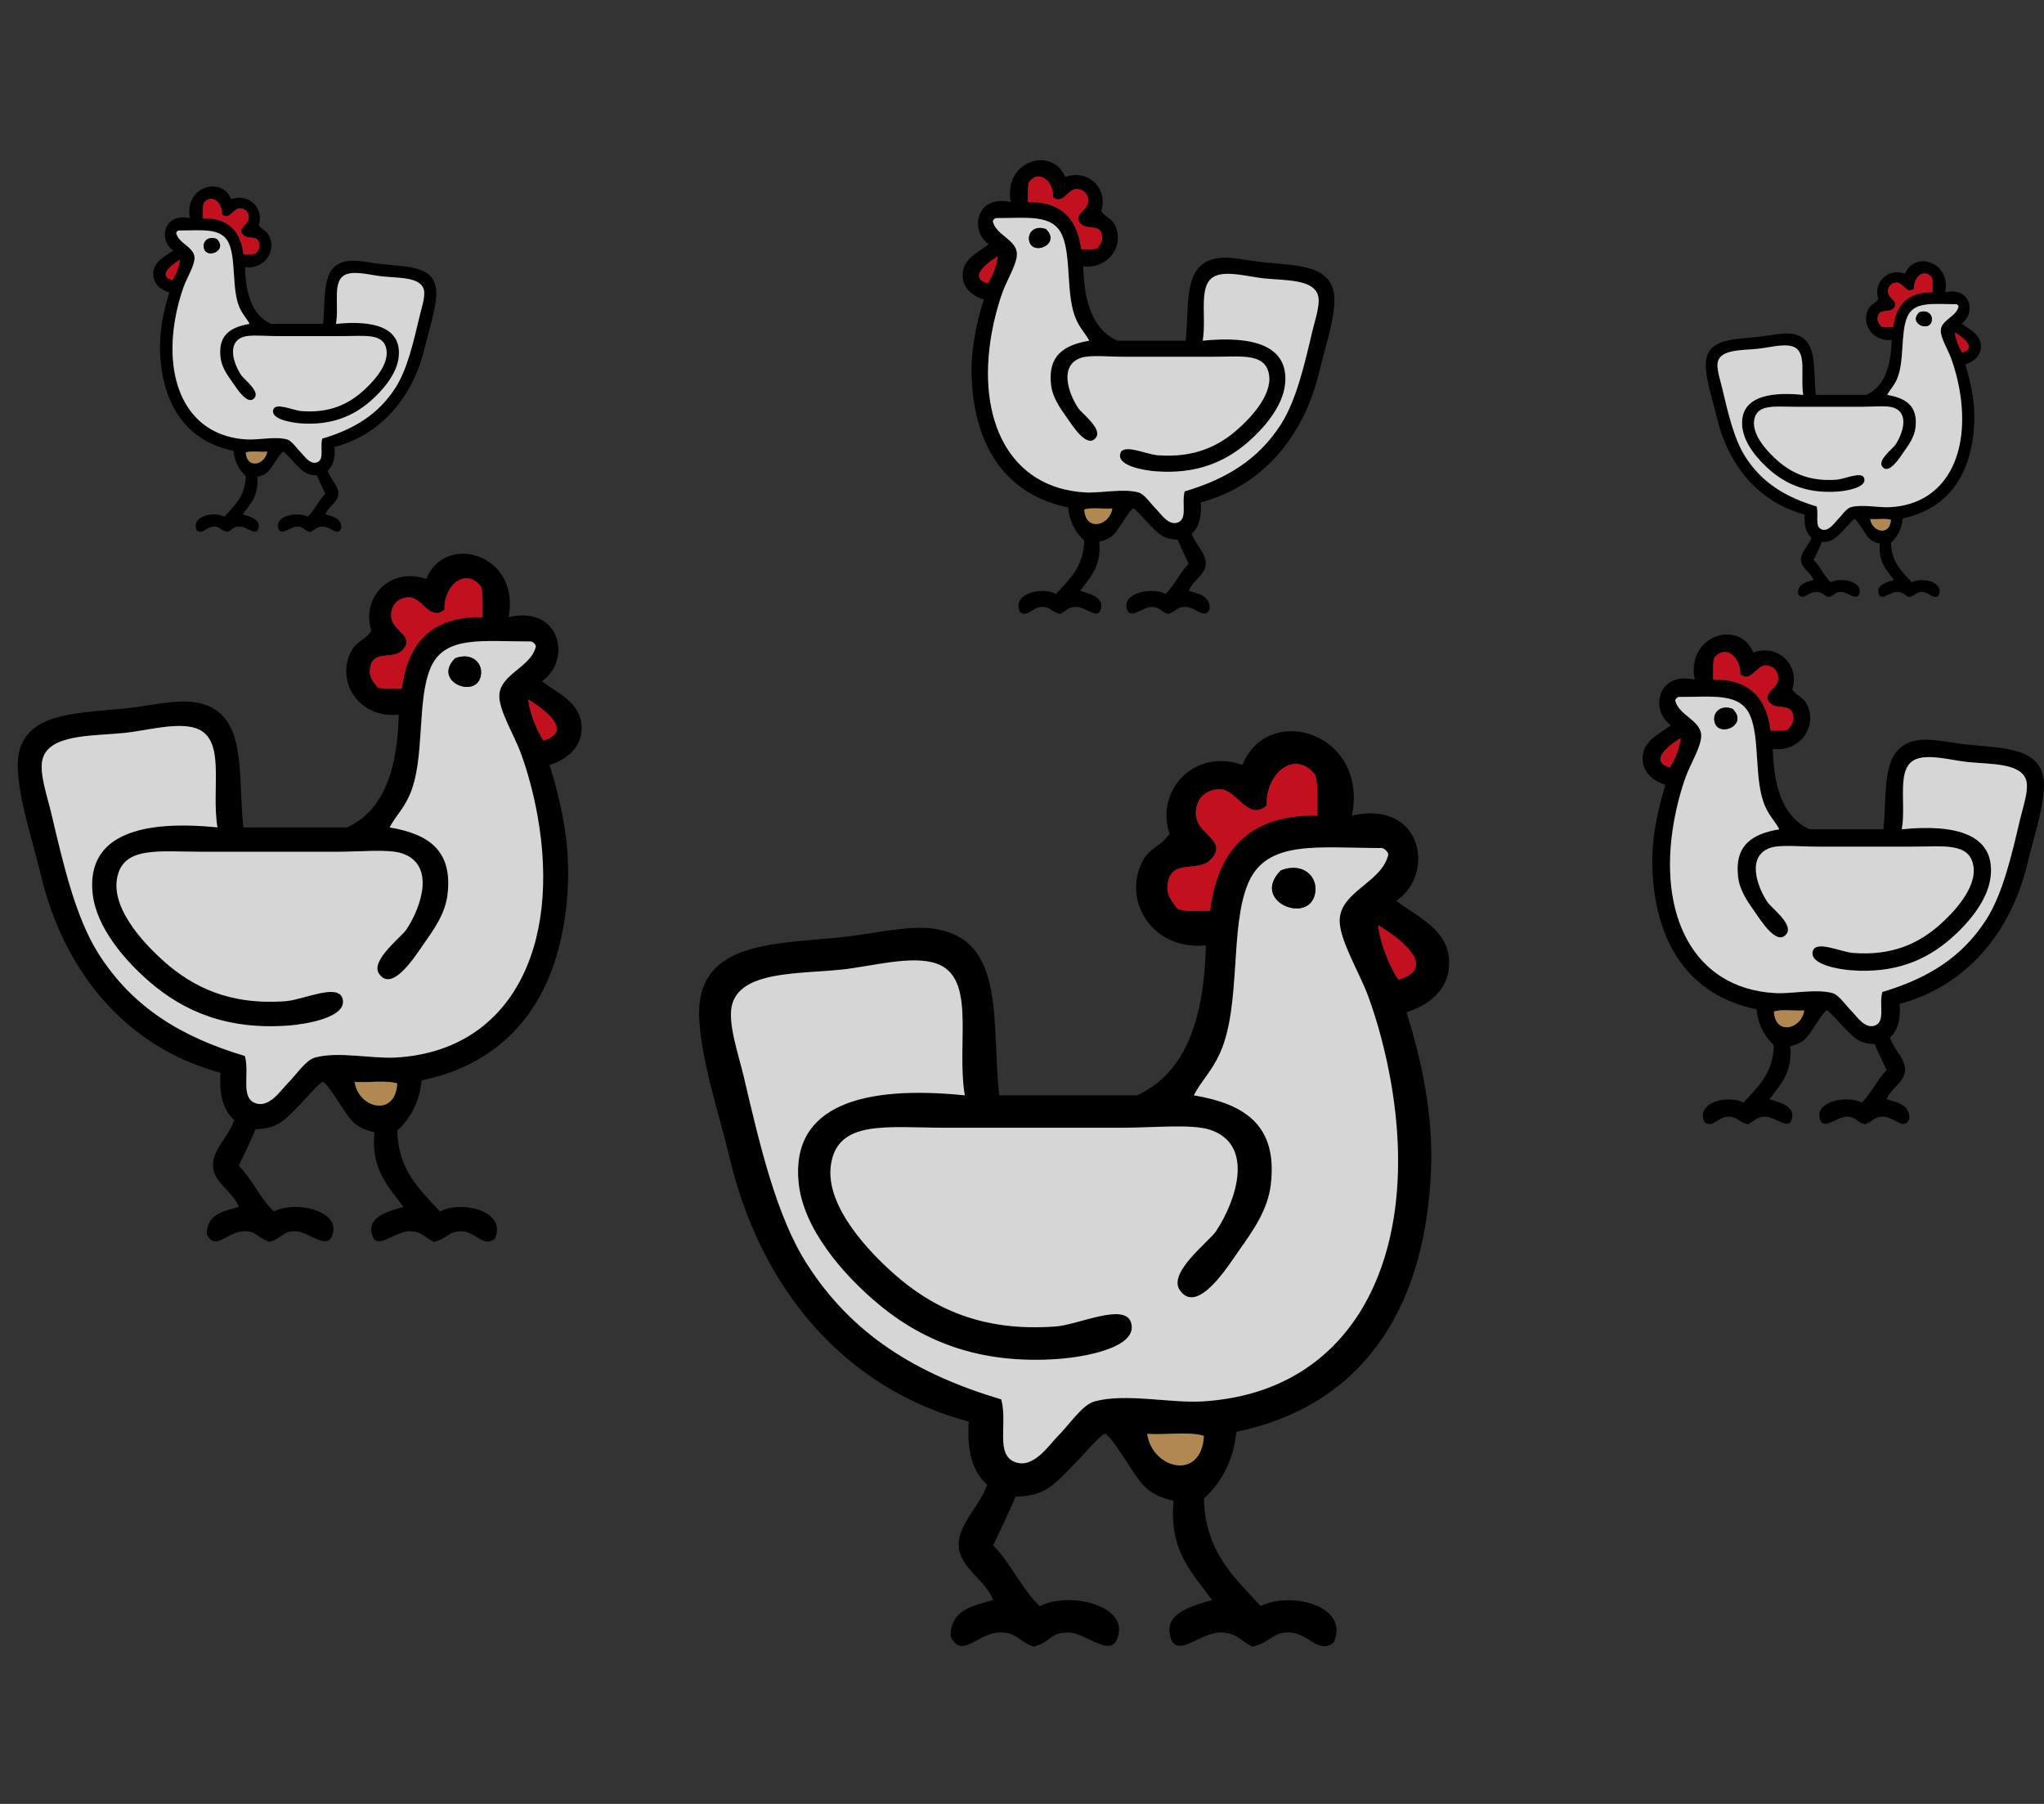 <?xml version="1.0" encoding="utf-8"?>
<!-- Generator: Adobe Illustrator 15.0.0, SVG Export Plug-In . SVG Version: 6.00 Build 0)  -->
<!DOCTYPE svg PUBLIC "-//W3C//DTD SVG 1.1//EN" "http://www.w3.org/Graphics/SVG/1.1/DTD/svg11.dtd">
<svg version="1.1" id="Calque_1" xmlns="http://www.w3.org/2000/svg" xmlns:xlink="http://www.w3.org/1999/xlink" x="0px" y="0px"
	 width="170px" height="150px" viewBox="0 0 170 150" enable-background="new 0 0 170 150" xml:space="preserve">
<rect x="0" y="0" width="170" height="150" fill="#333333" stroke="none"/>
<g>
	<g>
		<path fill-rule="evenodd" clip-rule="evenodd" d="M42.291,51.316c4.391-1.008,5.259,3.621,2.788,5.321
			c1.201,0.983,3.234,1.726,3.294,3.802c0.045,1.597-1.059,2.649-2.662,3.168c0.922,2.987,1.688,6.354,1.521,10.011
			c-0.401,8.822-4.5,14.634-12.164,16.219c-0.191,1.878-0.958,3.181-2.027,4.181c0.078,3.344,1.916,4.926,3.547,6.717
			c1.846-0.952,5.624-0.029,4.563,2.28c-0.977,0.749-1.568-0.619-2.788-0.634c-1.08-0.013-1.07,0.583-2.28,0.888
			c-0.791-0.373-0.997-0.897-2.027-0.888c-1.363,0.014-2.903,1.869-3.168,0c-0.176-1.237,1.531-1.708,2.662-2.026
			c-1.201-1.675-2.713-3.034-2.408-6.209c-1.725-0.388-2.038-1.1-2.916-2.408c-0.225-0.336-1.108-1.767-1.393-1.774
			c-0.199-0.004-1.535,1.535-1.9,1.901c-1.214,1.213-1.767,2.001-3.675,2.027c-0.424,1.055-0.93,2.027-1.394,3.04
			c1.113,1.127,1.765,2.713,2.915,3.803c1.825-0.915,5.205-0.091,4.941,1.646c-0.284,1.877-1.988,0-3.168,0
			c-1.168,0-1.013,0.575-2.153,0.888c-1.08-0.396-1.04-0.919-2.156-0.888c-1.358,0.041-2.351,1.7-3.04,0.254
			c-0.023-1.67,1.374-1.92,2.661-2.28c-0.48-1.286-2.126-2.024-2.154-3.423c-0.026-1.374,1.361-2.47,1.774-3.801
			c-0.909-0.782-1.279-2.099-1.14-3.929C10.668,87.155,5.365,81.03,3.39,72.729c-0.669-2.812-1.733-5.896-1.902-8.615
			c-0.302-4.907,4.461-4.748,8.871-5.195c2.035-0.207,4.287-0.8,5.957-0.506c4.353,0.762,3.422,5.85,3.926,10.39
			c2.873,0,5.745,0,8.619,0c3.128-1.433,4.193-4.931,4.307-9.377c-3.366,0.36-5.29-2.848-3.929-5.323
			c0.434-0.787,1.176-0.908,1.648-1.646c-0.9-2.801,1.617-5.358,4.561-4.309C37.071,44.18,43.34,46.141,42.291,51.316z
			 M31.393,57.145c0.505,0.215,1.336,0.099,2.027,0.127c0.481-3.743,2.414-6.034,6.717-5.955c-0.015-0.873,0.068-1.842-0.126-2.535
			c-1.33-1.679-3.141-0.034-3.041,1.902c-1.191,1.02-1.855-0.985-2.915-1.016c-0.696-0.02-1.524,0.412-1.522,1.521
			c0.006,1.298,1.962,1.628,1.016,2.787C32.71,55,30.88,53.855,30.761,55.751C30.729,56.232,30.907,56.534,31.393,57.145z
			 M44.191,53.343c-3.993,0.006-7.185-0.534-8.363,2.154c-1.198,2.738-0.435,7.648-1.773,10.644
			c-0.525,1.178-1.113,1.659-1.648,2.662c3.233,0.544,5.251,1.907,4.816,5.575c-0.194,1.616-1.119,2.887-2.028,4.183
			c-0.624,0.886-2.582,4.036-3.675,2.406c-0.736-1.099,1.866-3.045,2.281-3.675c1.294-1.965,2.403-5.417-0.381-6.335
			c-1.128-0.373-3.5-0.128-5.448-0.128c-3.639,0-7.359,0-11.15,0c-3.62,0-6.659-0.51-7.097,2.281
			c-0.421,2.689,2.6,5.665,3.927,6.843c2.359,2.091,5.434,3.658,10.138,3.294c1.402-0.106,4.287-1.491,4.688-0.252
			c0.528,1.625-3.125,2.179-4.435,2.28c-5.128,0.394-8.766-1.162-11.657-3.676c-1.91-1.659-4.4-4.434-4.69-7.35
			c-0.483-4.878,4.125-6.087,10.39-5.447c-0.545-3.274,0.747-7.358-1.771-8.237c-1.566-0.546-4.099,0.189-5.957,0.381
			c-2.695,0.276-6.368,0.072-6.843,2.281c-0.243,1.127,0.45,3.108,0.76,4.435c1.002,4.273,2.03,8.675,3.929,11.658
			c2.827,4.438,6.858,6.907,12.164,8.489c0.415,1.517-0.402,3.469,0.888,3.928c1.147,0.407,2.109-1.097,2.661-1.646
			c0.75-0.75,1.508-1.942,2.281-2.154c1.926-0.531,4.712,0.113,6.715,0c9.539-0.542,13.774-9.145,11.784-20.147
			c-0.296-1.649-0.781-3.539-1.393-5.196c-0.55-1.488-1.85-3.584-1.774-4.815c0.107-1.756,2.67-2.303,3.041-4.054
			C44.5,53.54,44.374,53.414,44.191,53.343z M43.938,58.159c0.078,0.979,0.66,2.549,1.268,3.421
			C47.914,60.759,44.905,58.753,43.938,58.159z M33.041,90.091c-0.932-0.295-2.407-0.044-3.548-0.128
			C29.8,92.158,32.881,92.948,33.041,90.091z"/>
		<path fill-rule="evenodd" clip-rule="evenodd" fill="#C2101F" d="M31.393,57.145c0.505,0.215,1.336,0.099,2.027,0.127
			c0.481-3.743,2.414-6.034,6.717-5.955c-0.015-0.873,0.068-1.842-0.126-2.535c-1.33-1.679-3.141-0.034-3.041,1.902
			c-1.191,1.02-1.855-0.985-2.915-1.016c-0.696-0.02-1.524,0.412-1.522,1.521c0.006,1.298,1.962,1.628,1.016,2.787
			C32.71,55,30.88,53.855,30.761,55.751C30.729,56.232,30.907,56.534,31.393,57.145z"/>
		<path opacity="0.8" fill-rule="evenodd" clip-rule="evenodd" fill="#FFFFFF" d="M44.571,53.724
			c-0.371,1.751-2.934,2.298-3.041,4.054c-0.076,1.231,1.224,3.327,1.774,4.815c0.612,1.657,1.097,3.547,1.393,5.196
			c1.99,11.003-2.245,19.605-11.784,20.147c-2.003,0.113-4.789-0.531-6.715,0c-0.772,0.212-1.531,1.404-2.281,2.154
			c-0.551,0.55-1.513,2.054-2.661,1.646c-1.29-0.459-0.473-2.411-0.888-3.928c-5.306-1.582-9.337-4.051-12.164-8.489
			c-1.899-2.983-2.927-7.385-3.929-11.658c-0.31-1.326-1.003-3.308-0.76-4.435c0.475-2.209,4.148-2.005,6.843-2.281
			c1.858-0.191,4.391-0.927,5.957-0.381c2.518,0.879,1.227,4.963,1.771,8.237c-6.265-0.64-10.873,0.569-10.39,5.447
			c0.29,2.916,2.78,5.69,4.69,7.35c2.891,2.514,6.529,4.069,11.657,3.676c1.309-0.102,4.963-0.655,4.435-2.28
			c-0.402-1.239-3.286,0.146-4.688,0.252c-4.704,0.364-7.779-1.203-10.138-3.294c-1.327-1.178-4.348-4.153-3.927-6.843
			c0.438-2.791,3.477-2.281,7.097-2.281c3.791,0,7.511,0,11.15,0c1.947,0,4.32-0.245,5.448,0.128
			c2.784,0.918,1.675,4.37,0.381,6.335c-0.415,0.63-3.017,2.576-2.281,3.675c1.093,1.63,3.051-1.521,3.675-2.406
			c0.91-1.296,1.834-2.566,2.028-4.183c0.435-3.668-1.583-5.031-4.816-5.575c0.535-1.003,1.123-1.484,1.648-2.662
			c1.338-2.995,0.575-7.905,1.773-10.644c1.179-2.688,4.37-2.148,8.363-2.154C44.374,53.414,44.5,53.54,44.571,53.724z
			 M37.854,54.737c-1.995,1.982,1.979,3.517,2.156,1.268C40.086,55.047,39.17,54.234,37.854,54.737z"/>
		<path fill-rule="evenodd" clip-rule="evenodd" d="M37.854,54.737c-1.995,1.982,1.979,3.517,2.156,1.268
			C40.086,55.047,39.17,54.234,37.854,54.737z"/>
		<path fill-rule="evenodd" clip-rule="evenodd" fill="#C2101F" d="M43.938,58.159c0.078,0.979,0.66,2.549,1.268,3.421
			C47.914,60.759,44.905,58.753,43.938,58.159z"/>
		<path opacity="0.8" fill-rule="evenodd" clip-rule="evenodd" fill="#D19E59" d="M33.041,90.091
			c-0.932-0.295-2.407-0.044-3.548-0.128C29.8,92.158,32.881,92.948,33.041,90.091z"/>
	</g>
	<g>
		<path fill-rule="evenodd" clip-rule="evenodd" d="M88.586,14.712c1.943-0.692,3.602,0.994,3.008,2.841
			c0.311,0.486,0.801,0.565,1.086,1.085c0.898,1.632-0.369,3.747-2.59,3.509c0.076,2.934,0.777,5.238,2.84,6.183
			c1.895,0,3.789,0,5.684,0c0.33-2.993-0.283-6.348,2.588-6.85c1.1-0.194,2.584,0.197,3.926,0.334
			c2.908,0.295,6.047,0.189,5.848,3.425c-0.109,1.793-0.813,3.826-1.252,5.68c-1.303,5.473-4.799,9.511-9.857,10.86
			c0.09,1.206-0.154,2.074-0.752,2.59c0.271,0.878,1.186,1.6,1.17,2.506c-0.02,0.922-1.105,1.408-1.422,2.256
			c0.85,0.238,1.77,0.403,1.754,1.504c-0.453,0.953-1.107-0.141-2.002-0.167c-0.736-0.021-0.711,0.323-1.422,0.585
			c-0.754-0.206-0.65-0.585-1.42-0.585c-0.777,0-1.902,1.237-2.09,0c-0.174-1.146,2.055-1.689,3.26-1.086
			c0.756-0.719,1.188-1.764,1.92-2.507c-0.307-0.667-0.641-1.309-0.918-2.005c-1.258-0.017-1.623-0.536-2.424-1.336
			c-0.24-0.241-1.121-1.257-1.252-1.254c-0.188,0.005-0.77,0.948-0.92,1.17c-0.578,0.863-0.783,1.332-1.922,1.588
			c0.201,2.093-0.797,2.989-1.586,4.093c0.744,0.21,1.869,0.521,1.754,1.337c-0.174,1.231-1.191,0.009-2.088,0
			c-0.68-0.007-0.816,0.339-1.336,0.585c-0.799-0.201-0.793-0.594-1.506-0.585c-0.803,0.01-1.193,0.911-1.836,0.418
			c-0.699-1.523,1.792-2.132,3.006-1.504c1.076-1.181,2.289-2.224,2.34-4.428c-0.705-0.66-1.211-1.519-1.338-2.757
			c-5.05-1.045-7.754-4.876-8.019-10.692c-0.109-2.411,0.396-4.63,1.003-6.6c-1.057-0.342-1.785-1.036-1.755-2.089
			c0.039-1.368,1.38-1.858,2.172-2.507c-1.63-1.121-1.057-4.172,1.837-3.508C83.384,13.389,87.518,12.096,88.586,14.712z
			 M91.678,19.725c-0.08-1.25-1.285-0.495-1.838-1.17c-0.625-0.765,0.664-0.981,0.668-1.838c0.002-0.731-0.543-1.016-1.002-1.003
			c-0.699,0.021-1.137,1.342-1.922,0.669c0.066-1.275-1.129-2.36-2.004-1.253c-0.129,0.457-0.074,1.096-0.083,1.671
			c2.836-0.052,4.109,1.458,4.428,3.926c0.455-0.018,1.004,0.058,1.336-0.083C91.58,20.241,91.697,20.042,91.678,19.725z
			 M82.572,18.389c0.244,1.154,1.934,1.514,2.005,2.672c0.05,0.812-0.808,2.193-1.17,3.174c-0.403,1.094-0.723,2.339-0.919,3.426
			c-1.311,7.255,1.481,12.926,7.77,13.283c1.32,0.075,3.158-0.35,4.428,0c0.51,0.141,1.01,0.927,1.504,1.42
			c0.363,0.363,0.998,1.354,1.754,1.086c0.85-0.303,0.311-1.589,0.584-2.589c3.5-1.043,6.156-2.671,8.02-5.599
			c1.252-1.965,1.93-4.868,2.59-7.685c0.205-0.874,0.662-2.181,0.502-2.924c-0.314-1.457-2.734-1.321-4.512-1.504
			c-1.225-0.126-2.895-0.61-3.926-0.251c-1.662,0.579-0.811,3.272-1.17,5.431c4.133-0.422,7.168,0.376,6.852,3.592
			c-0.191,1.922-1.834,3.752-3.092,4.845c-1.906,1.657-4.307,2.684-7.686,2.423c-0.863-0.066-3.271-0.432-2.924-1.503
			c0.264-0.816,2.166,0.096,3.09,0.167c3.104,0.239,5.129-0.794,6.684-2.173c0.877-0.775,2.867-2.738,2.59-4.511
			c-0.289-1.839-2.293-1.504-4.678-1.504c-2.5,0-4.953,0-7.352,0c-1.283,0-2.848-0.161-3.592,0.084
			c-1.836,0.605-1.104,2.882-0.252,4.177c0.273,0.416,1.99,1.698,1.504,2.423c-0.721,1.075-2.01-1.002-2.422-1.587
			c-0.602-0.854-1.209-1.69-1.338-2.757c-0.287-2.418,1.045-3.317,3.176-3.676c-0.354-0.661-0.74-0.979-1.086-1.755
			c-0.883-1.974-0.379-5.212-1.17-7.017c-0.777-1.772-2.88-1.417-5.513-1.421C82.703,18.184,82.619,18.267,82.572,18.389z
			 M82.154,23.567c0.401-0.574,0.784-1.61,0.835-2.256C82.353,21.703,80.369,23.026,82.154,23.567z M92.512,42.279
			c-0.752,0.056-1.725-0.11-2.338,0.084C90.279,44.247,92.311,43.727,92.512,42.279z"/>
		<path fill-rule="evenodd" clip-rule="evenodd" fill="#C2101F" d="M91.26,20.644c-0.332,0.141-0.881,0.065-1.336,0.083
			c-0.318-2.468-1.592-3.978-4.428-3.926c0.009-0.575-0.045-1.214,0.083-1.671c0.875-1.107,2.071-0.022,2.004,1.253
			c0.785,0.673,1.223-0.648,1.922-0.669c0.459-0.013,1.004,0.271,1.002,1.003c-0.004,0.856-1.293,1.073-0.668,1.838
			c0.553,0.675,1.758-0.08,1.838,1.17C91.697,20.042,91.58,20.241,91.26,20.644z"/>
		<path opacity="0.8" fill-rule="evenodd" clip-rule="evenodd" fill="#FFFFFF" d="M82.823,18.137
			c2.633,0.004,4.736-0.352,5.513,1.421c0.791,1.805,0.287,5.043,1.17,7.017c0.346,0.776,0.732,1.094,1.086,1.755
			c-2.131,0.358-3.463,1.258-3.176,3.676c0.129,1.066,0.736,1.903,1.338,2.757c0.412,0.585,1.701,2.662,2.422,1.587
			c0.486-0.725-1.23-2.007-1.504-2.423c-0.852-1.295-1.584-3.571,0.252-4.177c0.744-0.245,2.309-0.084,3.592-0.084
			c2.398,0,4.852,0,7.352,0c2.385,0,4.389-0.335,4.678,1.504c0.277,1.772-1.713,3.735-2.59,4.511
			c-1.555,1.379-3.58,2.412-6.684,2.173c-0.924-0.071-2.826-0.983-3.09-0.167c-0.348,1.071,2.061,1.437,2.924,1.503
			c3.379,0.261,5.779-0.766,7.686-2.423c1.258-1.093,2.9-2.923,3.092-4.845c0.316-3.216-2.719-4.014-6.852-3.592
			c0.359-2.158-0.492-4.852,1.17-5.431c1.031-0.359,2.701,0.125,3.926,0.251c1.777,0.183,4.197,0.047,4.512,1.504
			c0.16,0.743-0.297,2.05-0.502,2.924c-0.66,2.816-1.338,5.72-2.59,7.685c-1.863,2.928-4.52,4.556-8.02,5.599
			c-0.273,1,0.266,2.286-0.584,2.589c-0.756,0.269-1.391-0.723-1.754-1.086c-0.494-0.493-0.994-1.279-1.504-1.42
			c-1.27-0.35-3.107,0.075-4.428,0c-6.289-0.357-9.081-6.028-7.77-13.283c0.196-1.087,0.516-2.332,0.919-3.426
			c0.362-0.98,1.22-2.362,1.17-3.174c-0.071-1.158-1.761-1.518-2.005-2.672C82.619,18.267,82.703,18.184,82.823,18.137z
			 M85.58,19.892c0.116,1.482,2.737,0.472,1.42-0.835C86.133,18.725,85.53,19.26,85.58,19.892z"/>
		<path fill-rule="evenodd" clip-rule="evenodd" d="M87,19.057c1.316,1.307-1.304,2.317-1.42,0.835
			C85.53,19.26,86.133,18.725,87,19.057z"/>
		<path fill-rule="evenodd" clip-rule="evenodd" fill="#C2101F" d="M82.989,21.312c-0.051,0.646-0.434,1.682-0.835,2.256
			C80.369,23.026,82.353,21.703,82.989,21.312z"/>
		<path opacity="0.8" fill-rule="evenodd" clip-rule="evenodd" fill="#D19E59" d="M90.174,42.363
			c0.613-0.194,1.586-0.028,2.338-0.084C92.311,43.727,90.279,44.247,90.174,42.363z"/>
	</g>
	<g>
		<path fill-rule="evenodd" clip-rule="evenodd" d="M161.785,24.304c2.141-0.491,2.566,1.767,1.359,2.597
			c0.586,0.479,1.578,0.841,1.607,1.854c0.021,0.779-0.518,1.293-1.299,1.546c0.449,1.458,0.824,3.1,0.742,4.884
			C164,39.49,162,42.324,158.26,43.099c-0.094,0.916-0.467,1.552-0.988,2.04c0.037,1.632,0.936,2.403,1.73,3.277
			c0.9-0.465,2.744-0.015,2.227,1.112c-0.477,0.366-0.766-0.303-1.361-0.31c-0.525-0.006-0.521,0.285-1.113,0.434
			c-0.385-0.182-0.484-0.438-0.988-0.434c-0.664,0.007-1.416,0.912-1.545,0c-0.086-0.604,0.748-0.834,1.299-0.989
			c-0.586-0.815-1.324-1.479-1.176-3.028c-0.842-0.189-0.994-0.537-1.422-1.176c-0.111-0.164-0.541-0.861-0.68-0.865
			c-0.098-0.002-0.75,0.748-0.928,0.928c-0.592,0.592-0.863,0.977-1.793,0.989c-0.207,0.515-0.453,0.989-0.68,1.483
			c0.543,0.549,0.861,1.324,1.422,1.855c0.891-0.447,2.539-0.045,2.41,0.803c-0.139,0.916-0.971,0-1.545,0
			c-0.57,0-0.494,0.281-1.051,0.434c-0.527-0.193-0.508-0.449-1.053-0.434c-0.662,0.021-1.146,0.829-1.482,0.124
			c-0.01-0.814,0.67-0.937,1.299-1.113c-0.234-0.627-1.039-0.986-1.051-1.669c-0.014-0.671,0.664-1.205,0.865-1.854
			c-0.443-0.382-0.625-1.024-0.557-1.917c-3.744-0.999-6.332-3.987-7.295-8.037c-0.328-1.372-0.846-2.877-0.93-4.204
			c-0.146-2.394,2.178-2.316,4.33-2.534c0.992-0.102,2.092-0.391,2.906-0.248c2.123,0.372,1.67,2.854,1.914,5.069
			c1.402,0,2.805,0,4.205,0c1.527-0.698,2.047-2.404,2.102-4.574c-1.641,0.176-2.58-1.39-1.916-2.598
			c0.211-0.384,0.574-0.442,0.805-0.803c-0.439-1.367,0.787-2.614,2.225-2.103C159.238,20.821,162.297,21.778,161.785,24.304z
			 M156.467,27.147c0.246,0.104,0.652,0.049,0.99,0.062c0.234-1.826,1.176-2.943,3.275-2.905c-0.006-0.427,0.033-0.899-0.061-1.236
			c-0.648-0.819-1.533-0.017-1.484,0.927c-0.58,0.498-0.904-0.479-1.422-0.494c-0.34-0.01-0.744,0.2-0.742,0.741
			c0.002,0.634,0.957,0.795,0.496,1.36c-0.41,0.5-1.303-0.059-1.361,0.866C156.143,26.702,156.23,26.85,156.467,27.147z
			 M162.711,25.293c-1.947,0.002-3.506-0.261-4.08,1.051c-0.584,1.336-0.213,3.731-0.865,5.193c-0.256,0.574-0.543,0.81-0.805,1.298
			c1.578,0.266,2.563,0.931,2.352,2.721c-0.096,0.789-0.547,1.409-0.99,2.04c-0.305,0.434-1.26,1.971-1.793,1.176
			c-0.359-0.537,0.91-1.486,1.113-1.794c0.631-0.959,1.172-2.644-0.186-3.091c-0.551-0.182-1.709-0.063-2.658-0.063
			c-1.775,0-3.592,0-5.441,0c-1.766,0-3.248-0.249-3.463,1.113c-0.205,1.313,1.27,2.765,1.918,3.339
			c1.15,1.021,2.65,1.784,4.945,1.607c0.684-0.053,2.092-0.728,2.287-0.124c0.258,0.793-1.525,1.063-2.164,1.113
			c-2.5,0.192-4.277-0.567-5.688-1.793c-0.932-0.81-2.146-2.164-2.287-3.586c-0.236-2.381,2.012-2.971,5.068-2.659
			c-0.266-1.597,0.365-3.59-0.863-4.019c-0.766-0.266-2,0.093-2.906,0.186c-1.316,0.136-3.107,0.035-3.34,1.113
			c-0.117,0.55,0.221,1.516,0.371,2.164c0.488,2.084,0.99,4.232,1.916,5.688c1.381,2.167,3.348,3.371,5.936,4.143
			c0.203,0.74-0.195,1.693,0.434,1.916c0.561,0.199,1.029-0.534,1.299-0.803c0.365-0.365,0.734-0.947,1.111-1.051
			c0.941-0.26,2.299,0.055,3.277,0c4.654-0.265,6.721-4.462,5.75-9.831c-0.145-0.805-0.381-1.727-0.68-2.535
			c-0.27-0.727-0.902-1.749-0.865-2.35c0.051-0.856,1.303-1.123,1.482-1.978C162.861,25.389,162.801,25.327,162.711,25.293z
			 M162.588,27.643c0.039,0.478,0.322,1.244,0.619,1.668C164.527,28.911,163.061,27.933,162.588,27.643z M157.271,43.223
			c-0.455-0.145-1.174-0.021-1.73-0.063C155.689,44.231,157.193,44.616,157.271,43.223z"/>
		<path fill-rule="evenodd" clip-rule="evenodd" fill="#C2101F" d="M156.467,27.147c0.246,0.104,0.652,0.049,0.99,0.062
			c0.234-1.826,1.176-2.943,3.275-2.905c-0.006-0.427,0.033-0.899-0.061-1.236c-0.648-0.819-1.533-0.017-1.484,0.927
			c-0.58,0.498-0.904-0.479-1.422-0.494c-0.34-0.01-0.744,0.2-0.742,0.741c0.002,0.634,0.957,0.795,0.496,1.36
			c-0.41,0.5-1.303-0.059-1.361,0.866C156.143,26.702,156.23,26.85,156.467,27.147z"/>
		<path opacity="0.8" fill-rule="evenodd" clip-rule="evenodd" fill="#FFFFFF" d="M162.896,25.479
			c-0.18,0.854-1.432,1.121-1.482,1.978c-0.037,0.601,0.596,1.623,0.865,2.35c0.299,0.809,0.535,1.73,0.68,2.535
			c0.971,5.369-1.096,9.566-5.75,9.831c-0.979,0.055-2.336-0.26-3.277,0c-0.377,0.104-0.746,0.686-1.111,1.051
			c-0.27,0.269-0.738,1.002-1.299,0.803c-0.629-0.223-0.23-1.176-0.434-1.916c-2.588-0.771-4.555-1.976-5.936-4.143
			c-0.926-1.455-1.428-3.604-1.916-5.688c-0.15-0.648-0.488-1.614-0.371-2.164c0.232-1.078,2.023-0.978,3.34-1.113
			c0.906-0.093,2.141-0.451,2.906-0.186c1.229,0.429,0.598,2.422,0.863,4.019c-3.057-0.312-5.305,0.278-5.068,2.659
			c0.141,1.422,1.355,2.776,2.287,3.586c1.41,1.226,3.188,1.985,5.688,1.793c0.639-0.05,2.422-0.32,2.164-1.113
			c-0.195-0.604-1.604,0.071-2.287,0.124c-2.295,0.177-3.795-0.587-4.945-1.607c-0.648-0.574-2.123-2.026-1.918-3.339
			c0.215-1.362,1.697-1.113,3.463-1.113c1.85,0,3.666,0,5.441,0c0.949,0,2.107-0.119,2.658,0.063
			c1.357,0.447,0.816,2.132,0.186,3.091c-0.203,0.308-1.473,1.257-1.113,1.794c0.533,0.795,1.488-0.742,1.793-1.176
			c0.443-0.631,0.895-1.251,0.99-2.04c0.211-1.79-0.773-2.455-2.352-2.721c0.262-0.488,0.549-0.724,0.805-1.298
			c0.652-1.462,0.281-3.857,0.865-5.193c0.574-1.312,2.133-1.049,4.08-1.051C162.801,25.327,162.861,25.389,162.896,25.479z
			 M159.621,25.973c-0.975,0.968,0.965,1.716,1.051,0.619C160.709,26.123,160.262,25.728,159.621,25.973z"/>
		<path fill-rule="evenodd" clip-rule="evenodd" d="M159.621,25.973c-0.975,0.968,0.965,1.716,1.051,0.619
			C160.709,26.123,160.262,25.728,159.621,25.973z"/>
		<path fill-rule="evenodd" clip-rule="evenodd" fill="#C2101F" d="M162.588,27.643c0.039,0.478,0.322,1.244,0.619,1.668
			C164.527,28.911,163.061,27.933,162.588,27.643z"/>
		<path opacity="0.8" fill-rule="evenodd" clip-rule="evenodd" fill="#D19E59" d="M157.271,43.223
			c-0.455-0.145-1.174-0.021-1.73-0.063C155.689,44.231,157.193,44.616,157.271,43.223z"/>
	</g>
	<g>
		<path fill-rule="evenodd" clip-rule="evenodd" d="M145.82,54.258c2.096-0.747,3.887,1.073,3.246,3.066
			c0.336,0.525,0.865,0.611,1.174,1.172c0.969,1.762-0.4,4.045-2.797,3.788c0.082,3.165,0.84,5.654,3.066,6.674
			c2.045,0,4.088,0,6.133,0c0.359-3.231-0.303-6.853,2.795-7.395c1.188-0.209,2.791,0.213,4.238,0.36
			c3.139,0.318,6.527,0.205,6.314,3.697c-0.121,1.936-0.877,4.131-1.354,6.132c-1.406,5.907-5.18,10.267-10.643,11.724
			c0.1,1.302-0.164,2.239-0.811,2.796c0.293,0.947,1.281,1.727,1.262,2.705c-0.02,0.995-1.191,1.521-1.533,2.436
			c0.916,0.257,1.91,0.435,1.895,1.623c-0.49,1.029-1.197-0.151-2.164-0.181c-0.793-0.022-0.766,0.35-1.533,0.632
			c-0.813-0.223-0.701-0.632-1.533-0.632c-0.84,0-2.053,1.336-2.254,0c-0.188-1.236,2.217-1.823,3.516-1.172
			c0.818-0.775,1.283-1.904,2.074-2.706c-0.33-0.721-0.689-1.413-0.992-2.164c-1.357-0.019-1.75-0.579-2.615-1.442
			c-0.26-0.261-1.211-1.356-1.352-1.354c-0.203,0.006-0.832,1.023-0.992,1.263c-0.625,0.932-0.848,1.438-2.074,1.714
			c0.217,2.26-0.859,3.228-1.715,4.419c0.805,0.227,2.02,0.562,1.895,1.442c-0.188,1.33-1.285,0.01-2.254,0
			c-0.734-0.007-0.881,0.366-1.443,0.632c-0.861-0.217-0.854-0.641-1.623-0.632c-0.867,0.011-1.289,0.984-1.984,0.451
			c-0.754-1.644,1.934-2.301,3.248-1.623c1.16-1.274,2.469-2.4,2.523-4.78c-0.76-0.712-1.307-1.639-1.441-2.976
			c-5.455-1.128-8.373-5.264-8.658-11.543c-0.119-2.602,0.426-4.998,1.082-7.124c-1.141-0.369-1.926-1.118-1.895-2.255
			c0.043-1.478,1.49-2.006,2.346-2.706c-1.76-1.21-1.141-4.504,1.984-3.787C140.203,52.829,144.666,51.434,145.82,54.258z
			 M149.156,59.669c-0.084-1.349-1.387-0.534-1.984-1.263c-0.674-0.825,0.719-1.06,0.723-1.983c0.002-0.79-0.588-1.097-1.082-1.083
			c-0.754,0.021-1.227,1.448-2.074,0.723c0.07-1.378-1.219-2.549-2.164-1.354c-0.139,0.493-0.08,1.183-0.09,1.804
			c3.063-0.056,4.438,1.574,4.779,4.238c0.492-0.02,1.084,0.063,1.443-0.09C149.053,60.227,149.18,60.012,149.156,59.669z
			 M139.328,58.227c0.264,1.246,2.088,1.635,2.164,2.885c0.053,0.876-0.871,2.368-1.264,3.427c-0.436,1.18-0.779,2.524-0.99,3.698
			c-1.416,7.831,1.598,13.953,8.387,14.339c1.426,0.081,3.408-0.378,4.779,0c0.549,0.151,1.09,1,1.623,1.533
			c0.393,0.392,1.076,1.462,1.893,1.172c0.918-0.326,0.338-1.716,0.633-2.795c3.775-1.126,6.645-2.883,8.656-6.042
			c1.352-2.123,2.084-5.256,2.797-8.297c0.221-0.944,0.713-2.354,0.541-3.156c-0.338-1.572-2.953-1.427-4.871-1.624
			c-1.322-0.136-3.125-0.659-4.238-0.271c-1.793,0.625-0.873,3.532-1.262,5.862c4.459-0.455,7.738,0.405,7.395,3.877
			c-0.205,2.075-1.979,4.05-3.338,5.23c-2.057,1.789-4.646,2.896-8.295,2.616c-0.932-0.072-3.533-0.467-3.156-1.623
			c0.285-0.882,2.338,0.104,3.336,0.18c3.348,0.259,5.535-0.856,7.215-2.345c0.945-0.838,3.096-2.956,2.795-4.87
			c-0.311-1.986-2.475-1.623-5.051-1.623c-2.697,0-5.346,0-7.936,0c-1.385,0-3.074-0.175-3.877,0.091
			c-1.98,0.653-1.191,3.11-0.271,4.509c0.295,0.448,2.148,1.833,1.623,2.615c-0.777,1.16-2.17-1.082-2.615-1.713
			c-0.646-0.922-1.305-1.826-1.443-2.977c-0.309-2.61,1.127-3.581,3.428-3.968c-0.381-0.714-0.799-1.057-1.172-1.895
			c-0.953-2.132-0.41-5.626-1.262-7.575c-0.84-1.913-3.111-1.529-5.953-1.533C139.469,58.006,139.379,58.096,139.328,58.227z
			 M138.877,63.817c0.432-0.62,0.846-1.738,0.9-2.435C139.09,61.806,136.949,63.233,138.877,63.817z M150.059,84.018
			c-0.813,0.06-1.861-0.119-2.525,0.091C147.648,86.143,149.84,85.58,150.059,84.018z"/>
		<path fill-rule="evenodd" clip-rule="evenodd" fill="#C2101F" d="M148.707,60.661c-0.359,0.152-0.951,0.07-1.443,0.09
			c-0.342-2.664-1.717-4.294-4.779-4.238c0.01-0.621-0.049-1.311,0.09-1.804c0.945-1.195,2.234-0.024,2.164,1.354
			c0.848,0.726,1.32-0.701,2.074-0.723c0.494-0.014,1.084,0.293,1.082,1.083c-0.004,0.924-1.396,1.158-0.723,1.983
			c0.598,0.729,1.9-0.086,1.984,1.263C149.18,60.012,149.053,60.227,148.707,60.661z"/>
		<path opacity="0.8" fill-rule="evenodd" clip-rule="evenodd" fill="#FFFFFF" d="M139.598,57.955
			c2.842,0.004,5.113-0.38,5.953,1.533c0.852,1.949,0.309,5.443,1.262,7.575c0.373,0.838,0.791,1.181,1.172,1.895
			c-2.301,0.387-3.736,1.357-3.428,3.968c0.139,1.15,0.797,2.055,1.443,2.977c0.445,0.631,1.838,2.873,2.615,1.713
			c0.525-0.782-1.328-2.167-1.623-2.615c-0.92-1.398-1.709-3.855,0.271-4.509c0.803-0.266,2.492-0.091,3.877-0.091
			c2.59,0,5.238,0,7.936,0c2.576,0,4.74-0.363,5.051,1.623c0.301,1.914-1.85,4.032-2.795,4.87c-1.68,1.488-3.867,2.604-7.215,2.345
			c-0.998-0.076-3.051-1.062-3.336-0.18c-0.377,1.156,2.225,1.551,3.156,1.623c3.648,0.28,6.238-0.827,8.295-2.616
			c1.359-1.181,3.133-3.155,3.338-5.23c0.344-3.472-2.936-4.332-7.395-3.877c0.389-2.33-0.531-5.237,1.262-5.862
			c1.113-0.389,2.916,0.135,4.238,0.271c1.918,0.197,4.533,0.052,4.871,1.624c0.172,0.802-0.32,2.212-0.541,3.156
			c-0.713,3.041-1.445,6.174-2.797,8.297c-2.012,3.159-4.881,4.916-8.656,6.042c-0.295,1.079,0.285,2.469-0.633,2.795
			c-0.816,0.29-1.5-0.78-1.893-1.172c-0.533-0.533-1.074-1.382-1.623-1.533c-1.371-0.378-3.354,0.081-4.779,0
			c-6.789-0.386-9.803-6.508-8.387-14.339c0.211-1.174,0.555-2.519,0.99-3.698c0.393-1.059,1.316-2.551,1.264-3.427
			c-0.076-1.25-1.9-1.639-2.164-2.885C139.379,58.096,139.469,58.006,139.598,57.955z M142.574,59.85
			c0.125,1.601,2.953,0.509,1.533-0.902C143.172,58.59,142.52,59.168,142.574,59.85z"/>
		<path fill-rule="evenodd" clip-rule="evenodd" d="M144.107,58.947c1.42,1.411-1.408,2.503-1.533,0.902
			C142.52,59.168,143.172,58.59,144.107,58.947z"/>
		<path fill-rule="evenodd" clip-rule="evenodd" fill="#C2101F" d="M139.777,61.383c-0.055,0.696-0.469,1.814-0.9,2.435
			C136.949,63.233,139.09,61.806,139.777,61.383z"/>
		<path opacity="0.8" fill-rule="evenodd" clip-rule="evenodd" fill="#D19E59" d="M147.533,84.108
			c0.664-0.21,1.713-0.031,2.525-0.091C149.84,85.58,147.648,86.143,147.533,84.108z"/>
	</g>
	<g>
		<path fill-rule="evenodd" clip-rule="evenodd" d="M112.438,67.819c5.838-1.338,6.996,4.817,3.707,7.08
			c1.598,1.308,4.305,2.294,4.383,5.056c0.059,2.125-1.41,3.527-3.543,4.215c1.227,3.973,2.246,8.453,2.025,13.315
			c-0.533,11.738-5.988,19.466-16.182,21.574c-0.254,2.499-1.275,4.23-2.697,5.563c0.104,4.447,2.549,6.553,4.721,8.933
			c2.453-1.265,7.477-0.036,6.066,3.035c-1.297,0.997-2.084-0.824-3.707-0.845c-1.438-0.015-1.426,0.775-3.035,1.181
			c-1.051-0.495-1.324-1.191-2.695-1.181c-1.813,0.018-3.863,2.488-4.215,0c-0.234-1.646,2.039-2.272,3.541-2.695
			c-1.596-2.226-3.607-4.034-3.203-8.26c-2.295-0.516-2.711-1.461-3.877-3.201c-0.301-0.449-1.477-2.352-1.854-2.362
			c-0.266-0.005-2.041,2.043-2.529,2.53c-1.615,1.614-2.35,2.662-4.887,2.695c-0.564,1.403-1.236,2.697-1.855,4.047
			c1.48,1.497,2.349,3.606,3.877,5.056c2.43-1.218,6.926-0.12,6.574,2.19c-0.379,2.498-2.646,0-4.215,0
			c-1.555,0-1.346,0.767-2.865,1.181c-1.435-0.527-1.384-1.223-2.868-1.181c-1.807,0.055-3.127,2.262-4.043,0.34
			c-0.029-2.222,1.828-2.555,3.539-3.035c-0.637-1.711-2.829-2.691-2.866-4.551c-0.035-1.831,1.811-3.285,2.36-5.058
			c-1.206-1.04-1.701-2.793-1.517-5.227c-10.207-2.72-17.263-10.868-19.89-21.91c-0.889-3.741-2.305-7.844-2.528-11.462
			c-0.401-6.527,5.932-6.315,11.799-6.91c2.708-0.274,5.704-1.063,7.923-0.674c5.79,1.014,4.554,7.781,5.222,13.82
			c3.822,0,7.645,0,11.465,0c4.162-1.904,5.578-6.556,5.729-12.471c-4.477,0.478-7.035-3.789-5.225-7.083
			c0.578-1.045,1.564-1.208,2.191-2.189c-1.195-3.726,2.15-7.126,6.068-5.729C105.492,58.326,113.832,60.935,112.438,67.819z
			 M97.941,75.574c0.67,0.283,1.775,0.131,2.695,0.166c0.641-4.978,3.211-8.024,8.934-7.921c-0.02-1.161,0.09-2.448-0.168-3.371
			c-1.77-2.234-4.18-0.044-4.047,2.53c-1.582,1.355-2.465-1.311-3.875-1.352c-0.926-0.024-2.027,0.548-2.023,2.025
			c0.006,1.728,2.609,2.164,1.35,3.707c-1.115,1.361-3.549-0.162-3.709,2.359C97.057,74.359,97.293,74.763,97.941,75.574z
			 M114.963,70.518c-5.311,0.006-9.557-0.712-11.123,2.865c-1.594,3.642-0.58,10.174-2.359,14.157
			c-0.699,1.567-1.48,2.206-2.191,3.54c4.299,0.723,6.984,2.538,6.406,7.417c-0.258,2.151-1.486,3.841-2.699,5.563
			c-0.83,1.18-3.434,5.37-4.887,3.202c-0.98-1.46,2.48-4.051,3.033-4.889c1.721-2.613,3.195-7.206-0.506-8.427
			c-1.502-0.496-4.658-0.171-7.248-0.171c-4.838,0-9.789,0-14.832,0c-4.813,0-8.856-0.676-9.44,3.036
			c-0.56,3.577,3.459,7.534,5.226,9.103c3.137,2.779,7.226,4.864,13.485,4.383c1.863-0.145,5.699-1.986,6.236-0.338
			c0.701,2.16-4.16,2.9-5.9,3.034c-6.82,0.523-11.661-1.547-15.506-4.89c-2.541-2.205-5.854-5.898-6.238-9.774
			c-0.641-6.491,5.486-8.099,13.822-7.249c-0.725-4.353,0.993-9.789-2.358-10.957c-2.083-0.724-5.45,0.254-7.923,0.507
			c-3.585,0.368-8.47,0.097-9.101,3.035c-0.323,1.5,0.597,4.134,1.009,5.898c1.333,5.684,2.702,11.542,5.226,15.508
			c3.761,5.903,9.123,9.188,16.181,11.293c0.553,2.019-0.535,4.616,1.181,5.226c1.525,0.541,2.805-1.459,3.54-2.19
			c0.996-0.997,2.006-2.583,3.033-2.867c2.563-0.706,6.268,0.151,8.934,0c12.688-0.722,18.32-12.164,15.676-26.801
			c-0.396-2.194-1.041-4.707-1.854-6.91c-0.73-1.98-2.461-4.77-2.361-6.405c0.143-2.337,3.553-3.063,4.045-5.393
			C115.375,70.779,115.207,70.61,114.963,70.518z M114.627,76.923c0.104,1.302,0.877,3.392,1.686,4.55
			C119.914,80.381,115.912,77.713,114.627,76.923z M100.131,119.399c-1.236-0.395-3.201-0.059-4.719-0.172
			C95.82,122.149,99.92,123.199,100.131,119.399z"/>
		<path fill-rule="evenodd" clip-rule="evenodd" fill="#C2101F" d="M97.941,75.574c0.67,0.283,1.775,0.131,2.695,0.166
			c0.641-4.978,3.211-8.024,8.934-7.921c-0.02-1.161,0.09-2.448-0.168-3.371c-1.77-2.234-4.18-0.044-4.047,2.53
			c-1.582,1.355-2.465-1.311-3.875-1.352c-0.926-0.024-2.027,0.548-2.023,2.025c0.006,1.728,2.609,2.164,1.35,3.707
			c-1.115,1.361-3.549-0.162-3.709,2.359C97.057,74.359,97.293,74.763,97.941,75.574z"/>
		<path opacity="0.8" fill-rule="evenodd" clip-rule="evenodd" fill="#FFFFFF" d="M115.469,71.023
			c-0.492,2.33-3.902,3.056-4.045,5.393c-0.1,1.636,1.631,4.425,2.361,6.405c0.813,2.203,1.457,4.716,1.854,6.91
			c2.645,14.637-2.988,26.079-15.676,26.801c-2.666,0.151-6.371-0.706-8.934,0c-1.027,0.284-2.037,1.87-3.033,2.867
			c-0.734,0.731-2.014,2.731-3.54,2.19c-1.716-0.609-0.628-3.207-1.181-5.226c-7.059-2.105-12.42-5.39-16.181-11.293
			c-2.524-3.966-3.893-9.824-5.226-15.508c-0.412-1.765-1.332-4.398-1.009-5.898c0.631-2.938,5.516-2.667,9.101-3.035
			c2.473-0.253,5.84-1.23,7.923-0.507c3.351,1.168,1.634,6.604,2.358,10.957c-8.336-0.85-14.463,0.758-13.822,7.249
			c0.385,3.876,3.698,7.569,6.238,9.774c3.846,3.343,8.686,5.413,15.506,4.89c1.74-0.134,6.602-0.874,5.9-3.034
			c-0.537-1.648-4.373,0.193-6.236,0.338c-6.26,0.481-10.348-1.604-13.485-4.383c-1.767-1.568-5.786-5.525-5.226-9.103
			c0.584-3.712,4.627-3.036,9.44-3.036c5.043,0,9.994,0,14.832,0c2.59,0,5.746-0.325,7.248,0.171
			c3.701,1.221,2.227,5.813,0.506,8.427c-0.553,0.838-4.014,3.429-3.033,4.889c1.453,2.168,4.057-2.022,4.887-3.202
			c1.213-1.722,2.441-3.411,2.699-5.563c0.578-4.879-2.107-6.694-6.406-7.417c0.711-1.334,1.492-1.973,2.191-3.54
			c1.779-3.983,0.766-10.516,2.359-14.157c1.566-3.577,5.813-2.859,11.123-2.865C115.207,70.61,115.375,70.779,115.469,71.023z
			 M106.535,72.372c-2.656,2.638,2.631,4.676,2.867,1.685C109.502,72.782,108.285,71.701,106.535,72.372z"/>
		<path fill-rule="evenodd" clip-rule="evenodd" d="M106.535,72.372c-2.656,2.638,2.631,4.676,2.867,1.685
			C109.502,72.782,108.285,71.701,106.535,72.372z"/>
		<path fill-rule="evenodd" clip-rule="evenodd" fill="#C2101F" d="M114.627,76.923c0.104,1.302,0.877,3.392,1.686,4.55
			C119.914,80.381,115.912,77.713,114.627,76.923z"/>
		<path opacity="0.8" fill-rule="evenodd" clip-rule="evenodd" fill="#D19E59" d="M100.131,119.399
			c-1.236-0.395-3.201-0.059-4.719-0.172C95.82,122.149,99.92,123.199,100.131,119.399z"/>
	</g>
	<g>
		<path fill-rule="evenodd" clip-rule="evenodd" d="M19.232,16.563c1.479-0.527,2.741,0.757,2.29,2.162
			c0.237,0.371,0.61,0.432,0.828,0.827c0.683,1.242-0.283,2.853-1.972,2.672c0.057,2.233,0.592,3.988,2.162,4.708
			c1.442,0,2.884,0,4.327,0c0.252-2.279-0.214-4.834,1.971-5.217c0.837-0.146,1.969,0.15,2.99,0.255
			c2.214,0.225,4.604,0.145,4.454,2.607c-0.085,1.365-0.619,2.914-0.955,4.325c-0.991,4.167-3.653,7.242-7.506,8.27
			c0.07,0.918-0.116,1.58-0.572,1.973c0.208,0.668,0.904,1.218,0.891,1.908c-0.014,0.701-0.841,1.071-1.082,1.718
			c0.646,0.181,1.347,0.307,1.336,1.145c-0.346,0.727-0.844-0.106-1.526-0.127c-0.56-0.017-0.541,0.246-1.082,0.445
			c-0.573-0.157-0.495-0.445-1.082-0.445c-0.592,0-1.447,0.942-1.59,0c-0.132-0.872,1.563-1.286,2.48-0.827
			c0.577-0.547,0.904-1.343,1.463-1.908c-0.233-0.509-0.487-0.997-0.7-1.527c-0.958-0.013-1.235-0.408-1.845-1.017
			c-0.184-0.185-0.854-0.957-0.954-0.955c-0.143,0.004-0.586,0.722-0.7,0.891c-0.44,0.657-0.597,1.015-1.463,1.209
			c0.153,1.594-0.607,2.276-1.208,3.117c0.566,0.159,1.424,0.396,1.336,1.018c-0.133,0.938-0.907,0.007-1.59,0
			c-0.518-0.005-0.621,0.258-1.018,0.445c-0.607-0.153-0.604-0.452-1.146-0.445c-0.612,0.007-0.909,0.694-1.399,0.318
			c-0.533-1.16,1.364-1.623,2.291-1.146c0.818-0.898,1.741-1.693,1.78-3.371c-0.537-0.503-0.921-1.156-1.018-2.1
			c-3.846-0.795-5.905-3.713-6.106-8.143c-0.083-1.835,0.301-3.524,0.764-5.024c-0.805-0.261-1.359-0.789-1.336-1.591
			c0.029-1.042,1.05-1.414,1.654-1.908c-1.241-0.854-0.805-3.178,1.4-2.672C15.27,15.555,18.417,14.57,19.232,16.563z
			 M21.585,20.379c-0.06-0.951-0.979-0.377-1.399-0.891c-0.476-0.582,0.507-0.747,0.509-1.399c0.001-0.557-0.415-0.773-0.764-0.764
			c-0.532,0.016-0.865,1.021-1.463,0.509c0.051-0.971-0.859-1.797-1.526-0.954c-0.098,0.349-0.056,0.835-0.063,1.272
			c2.161-0.039,3.13,1.11,3.372,2.99c0.347-0.014,0.765,0.044,1.018-0.063C21.512,20.772,21.601,20.621,21.585,20.379z
			 M14.652,19.361c0.185,0.88,1.473,1.153,1.526,2.035c0.038,0.618-0.614,1.67-0.891,2.417c-0.307,0.832-0.55,1.78-0.7,2.608
			c-0.998,5.524,1.127,9.843,5.917,10.114c1.005,0.058,2.404-0.267,3.371,0c0.388,0.106,0.769,0.706,1.145,1.082
			c0.277,0.276,0.76,1.031,1.335,0.826c0.647-0.229,0.238-1.21,0.446-1.972c2.664-0.794,4.688-2.033,6.106-4.262
			c0.953-1.497,1.469-3.708,1.972-5.853c0.156-0.666,0.503-1.66,0.381-2.227c-0.238-1.109-2.082-1.006-3.435-1.146
			c-0.933-0.096-2.204-0.465-2.99-0.19c-1.265,0.441-0.616,2.491-0.89,4.136c3.146-0.321,5.458,0.285,5.217,2.734
			c-0.146,1.464-1.396,2.857-2.354,3.689c-1.451,1.262-3.278,2.043-5.852,1.845c-0.657-0.051-2.492-0.329-2.227-1.146
			c0.201-0.621,1.65,0.074,2.353,0.128c2.362,0.183,3.905-0.604,5.089-1.654c0.667-0.591,2.184-2.085,1.972-3.435
			c-0.22-1.401-1.746-1.146-3.563-1.146c-1.903,0-3.771,0-5.597,0c-0.978,0-2.168-0.123-2.735,0.064
			c-1.397,0.46-0.84,2.193-0.191,3.181c0.208,0.315,1.515,1.293,1.145,1.845c-0.548,0.818-1.531-0.764-1.844-1.209
			c-0.457-0.649-0.921-1.288-1.018-2.099c-0.219-1.842,0.795-2.526,2.417-2.799c-0.269-0.504-0.563-0.746-0.827-1.337
			c-0.672-1.504-0.289-3.968-0.89-5.343c-0.592-1.35-2.194-1.08-4.198-1.082C14.751,19.206,14.688,19.27,14.652,19.361z
			 M14.334,23.305c0.305-0.438,0.597-1.226,0.636-1.717C14.485,21.886,12.974,22.894,14.334,23.305z M22.221,37.554
			c-0.572,0.042-1.313-0.084-1.781,0.064C20.521,39.052,22.068,38.656,22.221,37.554z"/>
		<path fill-rule="evenodd" clip-rule="evenodd" fill="#C2101F" d="M21.268,21.079c-0.253,0.107-0.671,0.05-1.018,0.063
			c-0.241-1.88-1.211-3.029-3.372-2.99c0.007-0.438-0.034-0.924,0.063-1.272c0.667-0.843,1.577-0.017,1.526,0.954
			c0.598,0.513,0.932-0.493,1.463-0.509c0.349-0.01,0.765,0.207,0.764,0.764c-0.002,0.652-0.985,0.817-0.509,1.399
			c0.42,0.514,1.339-0.061,1.399,0.891C21.601,20.621,21.512,20.772,21.268,21.079z"/>
		<path opacity="0.8" fill-rule="evenodd" clip-rule="evenodd" fill="#FFFFFF" d="M14.843,19.17
			c2.004,0.002,3.606-0.268,4.198,1.082c0.602,1.375,0.218,3.839,0.89,5.343c0.264,0.591,0.559,0.833,0.827,1.337
			c-1.623,0.272-2.636,0.957-2.417,2.799c0.097,0.811,0.561,1.449,1.018,2.099c0.313,0.445,1.296,2.027,1.844,1.209
			c0.37-0.552-0.937-1.529-1.145-1.845c-0.649-0.987-1.206-2.721,0.191-3.181c0.567-0.188,1.758-0.064,2.735-0.064
			c1.826,0,3.694,0,5.597,0c1.817,0,3.343-0.256,3.563,1.146c0.211,1.35-1.305,2.844-1.972,3.435
			c-1.184,1.05-2.727,1.837-5.089,1.654c-0.703-0.054-2.152-0.749-2.353-0.128c-0.265,0.816,1.569,1.095,2.227,1.146
			c2.573,0.198,4.4-0.583,5.852-1.845c0.959-0.832,2.209-2.226,2.354-3.689c0.242-2.449-2.071-3.056-5.217-2.734
			c0.274-1.645-0.375-3.694,0.89-4.136c0.786-0.274,2.057,0.095,2.99,0.19c1.353,0.14,3.197,0.036,3.435,1.146
			c0.122,0.566-0.226,1.561-0.381,2.227c-0.503,2.145-1.02,4.355-1.972,5.853c-1.419,2.229-3.443,3.468-6.106,4.262
			c-0.208,0.762,0.202,1.742-0.446,1.972c-0.576,0.205-1.059-0.55-1.335-0.826c-0.376-0.376-0.757-0.976-1.145-1.082
			c-0.967-0.267-2.366,0.058-3.371,0c-4.789-0.271-6.915-4.59-5.917-10.114c0.149-0.828,0.393-1.776,0.7-2.608
			c0.276-0.747,0.929-1.799,0.891-2.417c-0.054-0.882-1.341-1.155-1.526-2.035C14.688,19.27,14.751,19.206,14.843,19.17z
			 M16.942,20.506c0.089,1.13,2.084,0.359,1.082-0.636C17.364,19.618,16.904,20.025,16.942,20.506z"/>
		<path fill-rule="evenodd" clip-rule="evenodd" d="M18.023,19.87c1.002,0.995-0.993,1.766-1.082,0.636
			C16.904,20.025,17.364,19.618,18.023,19.87z"/>
		<path fill-rule="evenodd" clip-rule="evenodd" fill="#C2101F" d="M14.97,21.588c-0.039,0.491-0.331,1.279-0.636,1.717
			C12.974,22.894,14.485,21.886,14.97,21.588z"/>
		<path opacity="0.8" fill-rule="evenodd" clip-rule="evenodd" fill="#D19E59" d="M20.44,37.618
			c0.467-0.148,1.208-0.022,1.781-0.064C22.068,38.656,20.521,39.052,20.44,37.618z"/>
	</g>
</g>
</svg>
